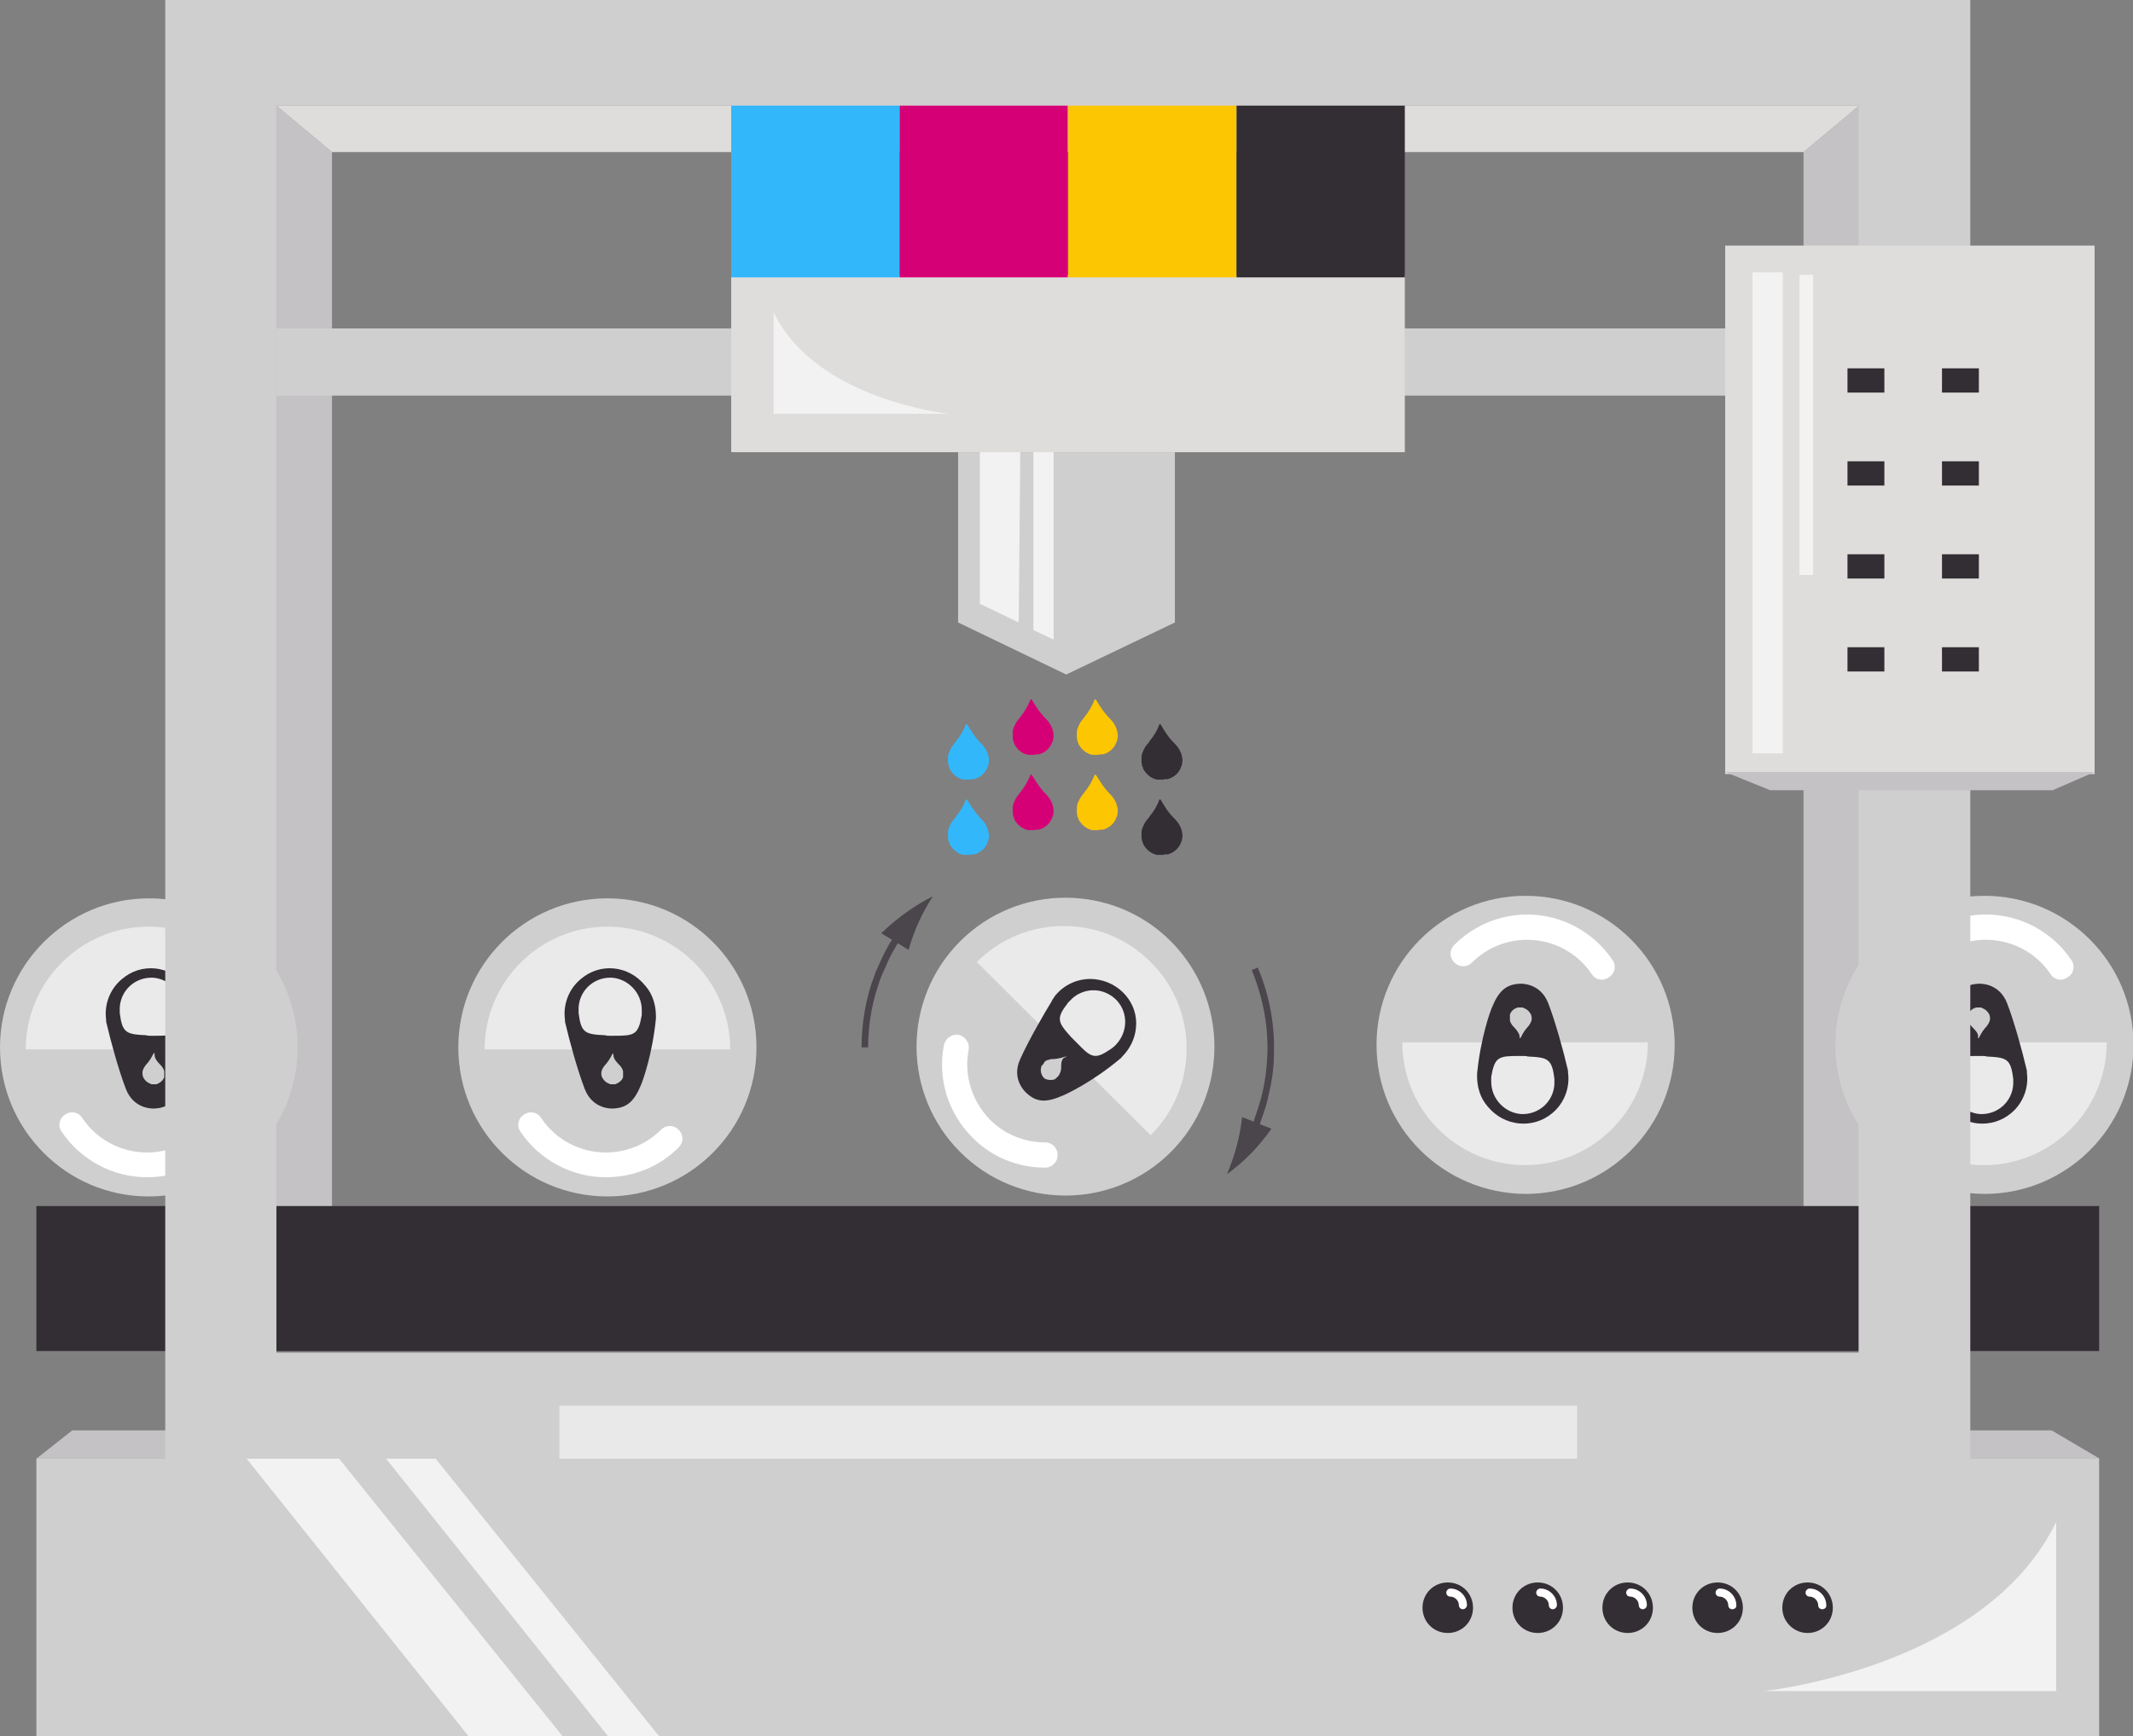 <?xml version="1.0" encoding="utf-8"?>
<!-- Generator: Adobe Illustrator 19.0.0, SVG Export Plug-In . SVG Version: 6.00 Build 0)  -->
<svg version="1.1" id="Layer_1" xmlns="http://www.w3.org/2000/svg" xmlns:xlink="http://www.w3.org/1999/xlink" x="0px" y="0px"
	 viewBox="0 0 422.1 343.6" style="enable-background:new 0 0 422.1 343.6;" xml:space="preserve">
<rect x="0" y="0" width="422.1" height="343.6" fill="#808080" stroke="none"/>
<style type="text/css">
	.st0{clip-path:url(#SVGID_2_);fill:#C4C2C4;}
	.st1{clip-path:url(#SVGID_2_);fill:#DEDDDB;}
	.st2{clip-path:url(#SVGID_2_);fill:#D0CFD0;}
	.st3{clip-path:url(#SVGID_2_);fill:#D60076;}
	.st4{clip-path:url(#SVGID_2_);fill:#33B7FB;}
	.st5{clip-path:url(#SVGID_2_);fill:#FDC603;}
	.st6{clip-path:url(#SVGID_2_);fill:#332E34;}
	.st7{clip-path:url(#SVGID_2_);}
	.st8{clip-path:url(#SVGID_4_);fill:#332E34;}
	.st9{clip-path:url(#SVGID_4_);fill:#FDC603;}
	.st10{clip-path:url(#SVGID_4_);fill:#D60076;}
	.st11{clip-path:url(#SVGID_4_);fill:#33B7FB;}
	.st12{clip-path:url(#SVGID_4_);fill:#D0CFD0;}
	.st13{clip-path:url(#SVGID_4_);fill:#FFFFFF;}
	.st14{clip-path:url(#SVGID_4_);fill:#EAEAEA;}
	.st15{clip-path:url(#SVGID_4_);fill:#4A464B;}
	.st16{opacity:0.75;clip-path:url(#SVGID_4_);}
	.st17{clip-path:url(#SVGID_6_);fill:#F3F2F3;}
	.st18{clip-path:url(#SVGID_4_);fill:#F3F2F3;}
	.st19{clip-path:url(#SVGID_4_);fill:#DEDDDB;}
	.st20{clip-path:url(#SVGID_4_);fill:#C4C2C4;}
</style>
<g>
	<defs>
		<rect id="SVGID_1_" width="422.1" height="343.6"/>
	</defs>
	<clipPath id="SVGID_2_">
		<use xlink:href="#SVGID_1_"  style="overflow:visible;"/>
	</clipPath>
	<polygon class="st0" points="65.7,30.1 65.7,239.8 54.7,239.8 54.7,20.9 	"/>
	<polygon class="st0" points="356.9,30.1 356.9,239.8 367.9,239.8 367.9,20.9 	"/>
	<polygon class="st1" points="54.7,20.9 65.7,30.1 356.9,30.1 367.9,20.9 	"/>
	<polygon class="st0" points="7.2,288.7 14.3,283.1 406,283.1 415.5,288.7 	"/>
	<rect x="54.7" y="65" class="st2" width="313.1" height="13.3"/>
	<rect x="144.7" y="54.4" class="st1" width="133.3" height="35.1"/>
	<polygon class="st2" points="232.5,123.2 211,133.5 189.6,123.2 189.6,89.5 232.5,89.5 	"/>
	<rect x="178" y="20.6" class="st3" width="33.3" height="34.3"/>
	<rect x="144.7" y="20.6" class="st4" width="33.3" height="34.3"/>
	<rect x="211.4" y="20.6" class="st5" width="33.3" height="34.3"/>
	<rect x="244.7" y="20.6" class="st6" width="33.3" height="34.3"/>
	<g class="st7">
		<defs>
			<rect id="SVGID_3_" width="422.1" height="343.6"/>
		</defs>
		<clipPath id="SVGID_4_">
			<use xlink:href="#SVGID_3_"  style="overflow:visible;"/>
		</clipPath>
		<path class="st8" d="M232.2,146.9c0,0,0.1,0.1,0.1,0.1c0.3,0.3,0.9,0.9,1.2,1.6l0,0c0.2,0.3,0.3,0.7,0.4,1.1l0,0
			c0,0.2,0.1,0.4,0.1,0.6v0v0c0,0.1,0,0.1,0,0.1l0,0c0,0.3,0,0.5-0.1,0.8c0,0,0,0,0,0c0,0,0,0,0,0.1c0,0.1,0,0.2-0.1,0.3
			c0,0.1-0.1,0.1-0.1,0.2l0,0c0,0,0,0,0,0.1c0,0,0,0,0,0c-0.4,1-1.2,1.8-2.3,2.2c0,0,0,0,0,0c-0.1,0-0.2,0.1-0.3,0.1c0,0,0,0-0.1,0
			c0,0-0.1,0-0.1,0l-0.1,0c-0.1,0-0.1,0-0.2,0c-0.1,0-0.2,0-0.4,0.1l0,0c0,0-0.1,0-0.1,0c0,0-0.1,0-0.1,0c0,0-0.1,0-0.1,0
			c0,0-0.1,0-0.1,0l0,0c-0.1,0-0.2,0-0.4,0c-0.1,0-0.1,0-0.2,0l-0.1,0c0,0-0.1,0-0.1,0c0,0,0,0-0.1,0c-0.1,0-0.2-0.1-0.3-0.1
			c0,0,0,0,0,0c-1-0.3-1.9-1.1-2.4-2.1c0,0,0,0,0,0c0,0,0,0,0-0.1l0,0c0-0.1-0.1-0.2-0.1-0.2c0-0.1-0.1-0.2-0.1-0.3c0,0,0,0,0-0.1
			c0,0,0,0,0,0c-0.1-0.3-0.1-0.5-0.1-0.8l0,0c0,0,0,0,0-0.1v0v0c0-0.1,0-0.3,0-0.6l0,0c0-0.4,0.1-0.8,0.3-1.2l0,0
			c0.3-0.8,0.8-1.4,1.1-1.7c0.1-0.1,0.1-0.1,0.1-0.2c1-1.2,1.7-2.4,2-3.4c0.1-0.1,0.2-0.1,0.3,0
			C230.4,144.6,231.1,145.8,232.2,146.9"/>
		<path class="st9" d="M219.4,142c0,0,0.1,0.1,0.1,0.1c0.3,0.3,0.9,0.9,1.2,1.6l0,0c0.2,0.3,0.3,0.7,0.4,1.1l0,0
			c0,0.2,0.1,0.4,0.1,0.6v0l0,0c0,0.1,0,0.1,0,0.1l0,0c0,0.3,0,0.5-0.1,0.8c0,0,0,0,0,0c0,0,0,0,0,0.1c0,0.1,0,0.2-0.1,0.3
			c0,0.1-0.1,0.1-0.1,0.2l0,0c0,0,0,0,0,0.1c0,0,0,0,0,0c-0.4,1-1.2,1.8-2.3,2.2c0,0,0,0,0,0c-0.1,0-0.2,0.1-0.3,0.1c0,0,0,0-0.1,0
			c0,0-0.1,0-0.1,0l-0.1,0c-0.1,0-0.1,0-0.2,0c-0.1,0-0.3,0-0.4,0.1l0,0c0,0-0.1,0-0.1,0c0,0-0.1,0-0.1,0c0,0-0.1,0-0.1,0
			c0,0-0.1,0-0.1,0l0,0c-0.1,0-0.2,0-0.4,0c-0.1,0-0.1,0-0.2,0l-0.1,0c0,0-0.1,0-0.1,0c0,0,0,0-0.1,0c-0.1,0-0.2-0.1-0.3-0.1
			c0,0,0,0,0,0c-1-0.3-1.9-1.1-2.4-2.1c0,0,0,0,0,0c0,0,0,0,0-0.1l0,0c0-0.1-0.1-0.2-0.1-0.2c0-0.1-0.1-0.2-0.1-0.3c0,0,0,0,0-0.1
			c0,0,0,0,0,0c-0.1-0.3-0.1-0.5-0.1-0.8l0,0c0,0,0,0,0-0.1l0,0v0c0-0.1,0-0.3,0-0.6l0,0c0-0.4,0.1-0.8,0.3-1.2l0,0
			c0.3-0.8,0.8-1.4,1.1-1.7c0-0.1,0.1-0.1,0.1-0.2c1-1.2,1.6-2.4,2-3.4c0.1-0.1,0.2-0.1,0.3,0C217.6,139.7,218.3,140.8,219.4,142"/>
		<path class="st10" d="M206.7,142c0,0,0.1,0.1,0.1,0.1c0.3,0.3,0.9,0.9,1.2,1.6l0,0c0.2,0.3,0.3,0.7,0.4,1.1l0,0
			c0,0.2,0.1,0.4,0.1,0.6v0l0,0c0,0.1,0,0.1,0,0.1l0,0c0,0.3,0,0.5-0.1,0.8c0,0,0,0,0,0c0,0,0,0,0,0.1c0,0.1,0,0.2-0.1,0.3
			c0,0.1-0.1,0.1-0.1,0.2l0,0c0,0,0,0,0,0.1c0,0,0,0,0,0c-0.4,1-1.2,1.8-2.3,2.2c0,0,0,0,0,0c-0.1,0-0.2,0.1-0.3,0.1c0,0,0,0-0.1,0
			c0,0-0.1,0-0.1,0l-0.1,0c-0.1,0-0.1,0-0.2,0c-0.1,0-0.2,0-0.4,0.1l0,0c0,0-0.1,0-0.1,0c0,0-0.1,0-0.1,0c0,0-0.1,0-0.1,0
			c0,0-0.1,0-0.1,0l0,0c-0.1,0-0.2,0-0.4,0c-0.1,0-0.1,0-0.2,0l-0.1,0c0,0-0.1,0-0.1,0c0,0,0,0-0.1,0c-0.1,0-0.2-0.1-0.3-0.1
			c0,0,0,0,0,0c-1.1-0.3-1.9-1.1-2.4-2.1c0,0,0,0,0,0c0,0,0,0,0-0.1l0,0c0-0.1-0.1-0.2-0.1-0.2c0-0.1-0.1-0.2-0.1-0.3c0,0,0,0,0-0.1
			c0,0,0,0,0,0c-0.1-0.3-0.1-0.5-0.1-0.8l0,0c0,0,0,0,0-0.1v0v0c0-0.1,0-0.3,0-0.6l0,0c0-0.4,0.1-0.8,0.3-1.2l0,0
			c0.3-0.8,0.8-1.4,1.1-1.7c0-0.1,0.1-0.1,0.1-0.2c1-1.2,1.6-2.4,2-3.4c0.1-0.1,0.2-0.1,0.3,0C204.9,139.7,205.6,140.8,206.7,142"/>
		<path class="st11" d="M193.9,146.9c0,0,0.1,0.1,0.1,0.1c0.3,0.3,0.9,0.9,1.2,1.6l0,0c0.2,0.3,0.3,0.7,0.4,1.1l0,0
			c0,0.2,0.1,0.4,0.1,0.6v0l0,0c0,0.1,0,0.1,0,0.1l0,0c0,0.3,0,0.5-0.1,0.8c0,0,0,0,0,0c0,0,0,0,0,0.1c0,0.1,0,0.2-0.1,0.3
			c0,0.1-0.1,0.1-0.1,0.2l0,0c0,0,0,0,0,0.1c0,0,0,0,0,0c-0.4,1-1.2,1.8-2.3,2.2c0,0,0,0,0,0c-0.1,0-0.2,0.1-0.3,0.1c0,0,0,0-0.1,0
			c0,0-0.1,0-0.1,0l-0.1,0c-0.1,0-0.1,0-0.2,0c-0.1,0-0.2,0-0.4,0.1l0,0c0,0-0.1,0-0.1,0c0,0-0.1,0-0.1,0c0,0-0.1,0-0.1,0
			c0,0-0.1,0-0.1,0l0,0c-0.1,0-0.2,0-0.4,0c-0.1,0-0.1,0-0.2,0l-0.1,0c0,0-0.1,0-0.1,0c0,0,0,0-0.1,0c-0.1,0-0.2-0.1-0.3-0.1l0,0
			c-1-0.3-1.9-1.1-2.4-2.1c0,0,0,0,0,0c0,0,0,0,0-0.1l0,0c0-0.1-0.1-0.2-0.1-0.2c0-0.1-0.1-0.2-0.1-0.3c0,0,0,0,0-0.1c0,0,0,0,0,0
			c-0.1-0.3-0.1-0.5-0.1-0.8l0,0c0,0,0,0,0-0.1v0v0c0-0.1,0-0.3,0-0.6l0,0c0-0.4,0.1-0.8,0.3-1.2l0,0c0.3-0.8,0.8-1.4,1.1-1.7
			c0-0.1,0.1-0.1,0.1-0.2c1-1.2,1.7-2.4,2-3.4c0.1-0.1,0.2-0.1,0.3,0C192.1,144.6,192.9,145.8,193.9,146.9"/>
		<path class="st8" d="M232.2,161.8c0,0,0.1,0.1,0.1,0.1c0.3,0.3,0.9,0.9,1.2,1.6l0,0c0.2,0.3,0.3,0.7,0.4,1.1l0,0
			c0,0.2,0.1,0.4,0.1,0.6v0v0c0,0.1,0,0.1,0,0.1l0,0c0,0.3,0,0.5-0.1,0.8c0,0,0,0,0,0c0,0,0,0,0,0.1c0,0.1,0,0.2-0.1,0.3
			c0,0.1-0.1,0.1-0.1,0.2l0,0c0,0,0,0,0,0.1c0,0,0,0,0,0c-0.4,1-1.2,1.8-2.3,2.2c0,0,0,0,0,0c-0.1,0-0.2,0.1-0.3,0.1c0,0,0,0-0.1,0
			c0,0-0.1,0-0.1,0l-0.1,0c-0.1,0-0.1,0-0.2,0c-0.1,0-0.2,0-0.4,0.1l0,0c0,0-0.1,0-0.1,0c0,0-0.1,0-0.1,0c0,0-0.1,0-0.1,0
			c0,0-0.1,0-0.1,0l0,0c-0.1,0-0.2,0-0.4,0c-0.1,0-0.1,0-0.2,0l-0.1,0c0,0-0.1,0-0.1,0c0,0,0,0-0.1,0c-0.1,0-0.2-0.1-0.3-0.1
			c0,0,0,0,0,0c-1-0.3-1.9-1.1-2.4-2.1c0,0,0,0,0,0c0,0,0,0,0-0.1l0,0c0-0.1-0.1-0.2-0.1-0.2c0-0.1-0.1-0.2-0.1-0.3c0,0,0,0,0-0.1
			c0,0,0,0,0,0c-0.1-0.3-0.1-0.5-0.1-0.8l0,0c0,0,0,0,0-0.1v0v0c0-0.1,0-0.3,0-0.6l0,0c0-0.4,0.1-0.8,0.3-1.2l0,0
			c0.3-0.8,0.8-1.4,1.1-1.7c0.1-0.1,0.1-0.1,0.1-0.2c1-1.2,1.7-2.4,2-3.4c0.1-0.1,0.2-0.1,0.3,0
			C230.4,159.5,231.1,160.7,232.2,161.8"/>
		<path class="st9" d="M219.4,156.9c0,0,0.1,0.1,0.1,0.1c0.3,0.3,0.9,0.9,1.2,1.6l0,0c0.2,0.3,0.3,0.7,0.4,1.1l0,0
			c0,0.2,0.1,0.4,0.1,0.6v0l0,0c0,0.1,0,0.1,0,0.1l0,0c0,0.3,0,0.5-0.1,0.8c0,0,0,0,0,0c0,0,0,0,0,0.1c0,0.1,0,0.2-0.1,0.3
			c0,0.1-0.1,0.1-0.1,0.2l0,0c0,0,0,0,0,0.1c0,0,0,0,0,0c-0.4,1-1.2,1.8-2.3,2.2c0,0,0,0,0,0c-0.1,0-0.2,0.1-0.3,0.1c0,0,0,0-0.1,0
			c0,0-0.1,0-0.1,0l-0.1,0c-0.1,0-0.1,0-0.2,0c-0.1,0-0.3,0-0.4,0.1l0,0c0,0-0.1,0-0.1,0c0,0-0.1,0-0.1,0c0,0-0.1,0-0.1,0
			c0,0-0.1,0-0.1,0h0c-0.1,0-0.2,0-0.4,0c-0.1,0-0.1,0-0.2,0l-0.1,0c0,0-0.1,0-0.1,0c0,0,0,0-0.1,0c-0.1,0-0.2-0.1-0.3-0.1
			c0,0,0,0,0,0c-1-0.3-1.9-1.1-2.4-2.1c0,0,0,0,0,0c0,0,0,0,0-0.1l0,0c0-0.1-0.1-0.2-0.1-0.2c0-0.1-0.1-0.2-0.1-0.3c0,0,0,0,0-0.1
			c0,0,0,0,0,0c-0.1-0.3-0.1-0.5-0.1-0.8l0,0c0,0,0,0,0-0.1l0,0v0c0-0.1,0-0.3,0-0.6l0,0c0-0.4,0.1-0.8,0.3-1.2l0,0
			c0.3-0.8,0.8-1.4,1.1-1.7c0-0.1,0.1-0.1,0.1-0.2c1-1.2,1.6-2.4,2-3.4c0.1-0.1,0.2-0.1,0.3,0C217.6,154.5,218.3,155.7,219.4,156.9"
			/>
		<path class="st10" d="M206.7,156.9c0,0,0.1,0.1,0.1,0.1c0.3,0.3,0.9,0.9,1.2,1.6l0,0c0.2,0.3,0.3,0.7,0.4,1.1l0,0
			c0,0.2,0.1,0.4,0.1,0.6v0l0,0c0,0.1,0,0.1,0,0.1l0,0c0,0.3,0,0.5-0.1,0.8c0,0,0,0,0,0c0,0,0,0,0,0.1c0,0.1,0,0.2-0.1,0.3
			c0,0.1-0.1,0.1-0.1,0.2l0,0c0,0,0,0,0,0.1c0,0,0,0,0,0c-0.4,1-1.2,1.8-2.3,2.2c0,0,0,0,0,0c-0.1,0-0.2,0.1-0.3,0.1c0,0,0,0-0.1,0
			c0,0-0.1,0-0.1,0l-0.1,0c-0.1,0-0.1,0-0.2,0c-0.1,0-0.2,0-0.4,0.1l0,0c0,0-0.1,0-0.1,0c0,0-0.1,0-0.1,0c0,0-0.1,0-0.1,0
			c0,0-0.1,0-0.1,0h0c-0.1,0-0.2,0-0.4,0c-0.1,0-0.1,0-0.2,0l-0.1,0c0,0-0.1,0-0.1,0c0,0,0,0-0.1,0c-0.1,0-0.2-0.1-0.3-0.1l0,0
			c-1-0.3-1.9-1.1-2.4-2.1c0,0,0,0,0,0c0,0,0,0,0-0.1l0,0c0-0.1-0.1-0.2-0.1-0.2c0-0.1-0.1-0.2-0.1-0.3c0,0,0,0,0-0.1c0,0,0,0,0,0
			c-0.1-0.3-0.1-0.5-0.1-0.8l0,0c0,0,0,0,0-0.1v0v0c0-0.1,0-0.3,0-0.6l0,0c0-0.4,0.1-0.8,0.3-1.2l0,0c0.3-0.8,0.8-1.4,1.1-1.7
			c0-0.1,0.1-0.1,0.1-0.2c1-1.2,1.6-2.4,2-3.4c0.1-0.1,0.2-0.1,0.3,0C204.9,154.5,205.6,155.7,206.7,156.9"/>
		<path class="st11" d="M193.9,161.8c0,0,0.1,0.1,0.1,0.1c0.3,0.3,0.9,0.9,1.2,1.6l0,0c0.2,0.3,0.3,0.7,0.4,1.1l0,0
			c0,0.2,0.1,0.4,0.1,0.6v0l0,0c0,0.1,0,0.1,0,0.1l0,0c0,0.3,0,0.5-0.1,0.8c0,0,0,0,0,0c0,0,0,0,0,0.1c0,0.1,0,0.2-0.1,0.3
			c0,0.1-0.1,0.1-0.1,0.2l0,0c0,0,0,0,0,0.1c0,0,0,0,0,0c-0.4,1-1.2,1.8-2.3,2.2c0,0,0,0,0,0c-0.1,0-0.2,0.1-0.3,0.1c0,0,0,0-0.1,0
			c0,0-0.1,0-0.1,0l-0.1,0c-0.1,0-0.1,0-0.2,0c-0.1,0-0.2,0-0.4,0.1l0,0c0,0-0.1,0-0.1,0c0,0-0.1,0-0.1,0c0,0-0.1,0-0.1,0
			c0,0-0.1,0-0.1,0l0,0c-0.1,0-0.2,0-0.4,0c-0.1,0-0.1,0-0.2,0l-0.1,0c0,0-0.1,0-0.1,0c0,0,0,0-0.1,0c-0.1,0-0.2-0.1-0.3-0.1l0,0
			c-1-0.3-1.9-1.1-2.4-2.1c0,0,0,0,0,0c0,0,0,0,0-0.1l0,0c0-0.1-0.1-0.2-0.1-0.2c0-0.1-0.1-0.2-0.1-0.3c0,0,0,0,0-0.1c0,0,0,0,0,0
			c-0.1-0.3-0.1-0.5-0.1-0.8l0,0c0,0,0,0,0-0.1v0v0c0-0.1,0-0.3,0-0.6l0,0c0-0.4,0.1-0.8,0.3-1.2l0,0c0.3-0.8,0.8-1.4,1.1-1.7
			c0-0.1,0.1-0.1,0.1-0.2c1-1.2,1.7-2.4,2-3.4c0.1-0.1,0.2-0.1,0.3,0C192.1,159.5,192.9,160.7,193.9,161.8"/>
		<path class="st12" d="M231.7,228c-11.5,11.5-30.2,11.5-41.7,0s-11.5-30.2,0-41.7c11.5-11.5,30.2-11.5,41.7,0
			C243.2,197.9,243.2,216.5,231.7,228"/>
		<path class="st13" d="M206.8,231.1c-5.4,0-10.6-2.1-14.4-6c-4.8-4.8-6.9-11.6-5.6-18.3c0.3-1.3,1.6-2.2,2.9-2
			c1.3,0.3,2.2,1.6,2,2.9c-1,5,0.6,10.2,4.2,13.9c2.9,2.9,6.8,4.5,10.9,4.5c1.4,0,2.5,1.1,2.5,2.5S208.2,231.1,206.8,231.1"/>
		<path class="st14" d="M227.7,224.7c9.5-9.5,9.5-24.9,0-34.3c-9.5-9.5-24.9-9.5-34.4,0L227.7,224.7z"/>
		<path class="st8" d="M216.6,193.8c-3.2-0.3-6.1,1.1-7.9,3.4l0,0c0,0-0.1,0.1-0.1,0.2c-0.2,0.3-0.4,0.5-0.5,0.8
			c-1.4,2.3-4.5,7.6-6.2,11.4c-1.9,4.1,1.2,6.7,1.2,6.7c2.1,2,4.1,1.9,7.3,0.5c0.7-0.3,5.7-2.6,11.2-7.2c0,0,0,0,0,0l0,0
			c0.1-0.1,0.3-0.2,0.4-0.4c1.5-1.5,2.6-3.5,2.8-5.8C225.3,198.6,221.6,194.3,216.6,193.8 M210,211c0,0,0,0.1,0,0.1
			c0,0.3,0,0.7-0.2,1.2l0,0c-0.1,0.2-0.2,0.4-0.3,0.6l0,0c-0.1,0.1-0.2,0.2-0.2,0.2l0,0l0,0c0,0,0,0,0,0l0,0
			c-0.1,0.1-0.2,0.2-0.3,0.3c0,0,0,0,0,0c0,0,0,0,0,0c-0.1,0-0.1,0.1-0.1,0.1c0,0-0.1,0-0.1,0.1l0,0c0,0,0,0,0,0c0,0,0,0,0,0
			c-0.6,0.2-1.2,0.2-1.8,0c0,0,0,0,0,0c-0.1,0-0.1-0.1-0.2-0.1c0,0,0,0,0,0c0,0,0,0,0,0l0,0c0,0-0.1,0-0.1-0.1
			c-0.1,0-0.1-0.1-0.2-0.1l0,0c0,0,0,0,0,0c0,0,0,0,0,0c0,0,0,0,0,0c0,0,0,0,0,0l0,0c0-0.1-0.1-0.1-0.1-0.2c0,0,0-0.1-0.1-0.1l0,0
			c0,0,0,0,0,0c0,0,0,0,0,0c0-0.1-0.1-0.1-0.1-0.2l0,0c-0.3-0.6-0.3-1.2-0.1-1.8c0,0,0,0,0,0c0,0,0,0,0,0l0,0c0,0,0-0.1,0.1-0.1
			c0,0,0-0.1,0.1-0.1c0,0,0,0,0,0l0,0c0.1-0.1,0.2-0.3,0.3-0.4l0,0c0,0,0,0,0-0.1l0,0l0,0c0,0,0.1-0.1,0.2-0.2l0,0
			c0.2-0.2,0.4-0.3,0.6-0.3l0,0c0.4-0.2,0.9-0.2,1.2-0.2c0,0,0.1,0,0.1,0c0.9-0.1,1.6-0.3,2.2-0.5c0.1,0,0.1,0,0.1,0.1
			C210.2,209.3,210,210.1,210,211 M220.8,206.8L220.8,206.8C220.8,206.8,220.8,206.8,220.8,206.8c-0.1,0.1-0.1,0.1-0.2,0.2
			c0,0,0,0-0.1,0.1c-0.2,0.1-0.3,0.3-0.5,0.4c-3.3,2.3-4,1.9-6.8-1c-0.2-0.2-0.4-0.4-0.6-0.6c0,0,0,0,0,0c0,0,0,0,0,0
			c-0.2-0.2-0.4-0.4-0.6-0.6c-2.7-3-3.1-3.7-0.6-6.9c0.2-0.2,0.3-0.3,0.5-0.5c0,0,0,0,0.1-0.1c0,0,0.1-0.1,0.1-0.1c0,0,0,0,0.1-0.1
			h0c2.6-2.3,6.4-2.1,8.8,0.4c0,0,0,0,0,0l0,0C223.3,200.5,223.2,204.3,220.8,206.8"/>
		<path class="st12" d="M272.4,206.8c0-16.3,13.2-29.5,29.5-29.5c16.3,0,29.5,13.2,29.5,29.5c0,16.3-13.2,29.5-29.5,29.5
			C285.6,236.2,272.4,223.1,272.4,206.8"/>
		<path class="st13" d="M317,193.9c-0.8,0-1.6-0.4-2-1.1c-2.9-4.3-7.7-6.8-12.8-6.8c-4.1,0-8,1.6-10.9,4.5c-1,1-2.5,1-3.5,0
			c-1-1-1-2.5,0-3.5c3.8-3.8,9-6,14.4-6c6.8,0,13.1,3.4,16.9,9c0.8,1.1,0.5,2.7-0.7,3.4C318,193.7,317.5,193.9,317,193.9"/>
		<path class="st14" d="M277.5,206.3c0,13.4,10.9,24.3,24.3,24.3c13.4,0,24.3-10.9,24.3-24.3H277.5z"/>
		<path class="st8" d="M307.2,220.3c2.4-2,3.5-5.1,3.1-8l0,0c0-0.1,0-0.1,0-0.2c0-0.3-0.1-0.6-0.2-1c-0.6-2.6-2.2-8.6-3.7-12.5
			c-1.6-4.2-5.6-3.9-5.6-3.9c-2.9,0.1-4.3,1.6-5.6,4.8c-0.3,0.7-2.2,5.9-2.9,13c0,0,0,0,0,0l0,0c0,0.2,0,0.4,0,0.5
			c0,2.1,0.6,4.3,2.1,6C297.7,223,303.4,223.5,307.2,220.3 M299.8,203.5C299.7,203.5,299.7,203.5,299.8,203.5
			c-0.3-0.3-0.6-0.6-0.8-1l0,0c-0.1-0.2-0.2-0.4-0.2-0.6v0c0-0.1,0-0.2,0-0.3v0l0,0c0,0,0-0.1,0-0.1v0c0-0.1,0-0.3,0-0.4
			c0,0,0,0,0,0c0,0,0,0,0,0c0-0.1,0-0.1,0-0.2c0,0,0-0.1,0-0.1l0,0c0,0,0,0,0,0c0,0,0,0,0,0c0.2-0.6,0.7-1.1,1.3-1.3c0,0,0,0,0,0
			c0.1,0,0.1,0,0.2-0.1c0,0,0,0,0,0c0,0,0,0,0,0l0,0c0,0,0.1,0,0.1,0c0.1,0,0.1,0,0.2,0l0,0c0,0,0,0,0.1,0c0,0,0,0,0.1,0
			c0,0,0,0,0.1,0c0,0,0,0,0.1,0l0,0c0.1,0,0.1,0,0.2,0c0,0,0.1,0,0.1,0l0,0c0,0,0,0,0,0c0,0,0,0,0,0c0.1,0,0.1,0,0.2,0.1l0,0
			c0.6,0.2,1.1,0.6,1.4,1.2c0,0,0,0,0,0c0,0,0,0,0,0l0,0c0,0,0,0.1,0.1,0.1c0,0,0,0.1,0,0.1c0,0,0,0,0,0l0,0c0,0.1,0.1,0.3,0.1,0.4
			l0,0c0,0,0,0,0,0.1v0l0,0c0,0.1,0,0.2,0,0.3l0,0c0,0.2-0.1,0.5-0.2,0.7l0,0c-0.2,0.4-0.5,0.8-0.7,1c0,0-0.1,0.1-0.1,0.1
			c-0.6,0.7-0.9,1.4-1.2,1.9c0,0.1-0.1,0.1-0.2,0C300.8,204.8,300.4,204.2,299.8,203.5 M295.1,214.1L295.1,214.1
			C295.1,214.1,295.1,214.1,295.1,214.1c0-0.1,0-0.2,0-0.2c0,0,0-0.1,0-0.1c0-0.2,0-0.4,0-0.7c0.7-4,1.5-4.1,5.6-4.1
			c0.3,0,0.6,0,0.8,0c0,0,0,0,0,0c0,0,0,0,0,0c0.3,0,0.6,0,0.8,0.1c4,0.2,4.8,0.4,5.3,4.4c0,0.2,0,0.5,0,0.7c0,0,0,0.1,0,0.1
			c0,0.1,0,0.1,0,0.2c0,0,0,0,0,0.1l0,0c-0.2,3.4-3,6-6.5,5.9c0,0,0,0,0,0h0C297.8,220.3,295.1,217.5,295.1,214.1"/>
		<path class="st12" d="M363.2,206.8c0-16.3,13.2-29.5,29.5-29.5c16.3,0,29.5,13.2,29.5,29.5c0,16.3-13.2,29.5-29.5,29.5
			C376.3,236.2,363.2,223.1,363.2,206.8"/>
		<path class="st13" d="M407.8,193.9c-0.8,0-1.6-0.4-2-1.1c-2.9-4.3-7.7-6.8-12.8-6.8c-4.1,0-8,1.6-10.9,4.5c-1,1-2.5,1-3.5,0
			c-1-1-1-2.5,0-3.5c3.8-3.8,9-6,14.4-6c6.8,0,13.1,3.4,16.9,9c0.8,1.1,0.5,2.7-0.7,3.4C408.8,193.7,408.3,193.9,407.8,193.9"/>
		<path class="st14" d="M368.3,206.3c0,13.4,10.9,24.3,24.3,24.3c13.4,0,24.3-10.9,24.3-24.3H368.3z"/>
		<path class="st8" d="M398,220.3c2.4-2,3.5-5.1,3.1-8v0c0-0.1,0-0.1,0-0.2c0-0.3-0.1-0.6-0.2-1c-0.6-2.6-2.2-8.6-3.7-12.5
			c-1.6-4.2-5.6-3.9-5.6-3.9c-2.9,0.1-4.3,1.6-5.6,4.8c-0.3,0.7-2.2,5.9-2.9,13c0,0,0,0,0,0v0c0,0.2,0,0.4,0,0.5
			c0,2.1,0.6,4.3,2.1,6C388.5,223,394.2,223.5,398,220.3 M390.5,203.5C390.5,203.5,390.5,203.5,390.5,203.5c-0.3-0.3-0.6-0.6-0.8-1
			l0,0c-0.1-0.2-0.2-0.4-0.2-0.6l0,0c0-0.1,0-0.2,0-0.3v0v0c0,0,0-0.1,0-0.1l0,0c0-0.1,0-0.3,0-0.4c0,0,0,0,0,0c0,0,0,0,0,0
			c0-0.1,0-0.1,0-0.2c0,0,0-0.1,0-0.1l0,0c0,0,0,0,0,0c0,0,0,0,0,0c0.2-0.6,0.7-1.1,1.3-1.3c0,0,0,0,0,0c0.1,0,0.1,0,0.2-0.1
			c0,0,0,0,0,0c0,0,0,0,0,0l0,0c0,0,0.1,0,0.1,0c0.1,0,0.1,0,0.2,0l0,0c0,0,0,0,0.1,0c0,0,0,0,0.1,0c0,0,0,0,0.1,0c0,0,0,0,0.1,0
			l0,0c0.1,0,0.1,0,0.2,0c0,0,0.1,0,0.1,0l0,0c0,0,0,0,0,0c0,0,0,0,0,0c0.1,0,0.1,0,0.2,0.1l0,0c0.6,0.2,1.1,0.6,1.4,1.2
			c0,0,0,0,0,0c0,0,0,0,0,0l0,0c0,0,0,0.1,0.1,0.1c0,0,0,0.1,0,0.1c0,0,0,0,0,0l0,0c0,0.1,0.1,0.3,0.1,0.4l0,0c0,0,0,0,0,0.1v0v0
			c0,0.1,0,0.2,0,0.3v0c0,0.2-0.1,0.5-0.2,0.7l0,0c-0.2,0.4-0.5,0.8-0.7,1c0,0-0.1,0.1-0.1,0.1c-0.6,0.7-0.9,1.4-1.2,1.9
			c0,0.1-0.1,0.1-0.2,0C391.6,204.8,391.2,204.2,390.5,203.5 M385.9,214.1L385.9,214.1C385.9,214.1,385.9,214.1,385.9,214.1
			c0-0.1,0-0.2,0-0.2c0,0,0-0.1,0-0.1c0-0.2,0-0.4,0-0.7c0.7-4,1.5-4.1,5.6-4.1c0.3,0,0.6,0,0.8,0c0,0,0,0,0,0c0,0,0,0,0,0
			c0.3,0,0.6,0,0.8,0.1c4,0.2,4.8,0.4,5.3,4.4c0,0.2,0,0.5,0,0.7c0,0,0,0.1,0,0.1c0,0.1,0,0.1,0,0.2c0,0,0,0,0,0.1l0,0
			c-0.2,3.4-3,6-6.5,5.9c0,0,0,0,0,0h0C388.6,220.3,385.9,217.5,385.9,214.1"/>
		<path class="st12" d="M149.7,207.3c0,16.3-13.2,29.5-29.5,29.5s-29.5-13.2-29.5-29.5s13.2-29.5,29.5-29.5S149.7,191,149.7,207.3"
			/>
		<path class="st13" d="M119.9,233c-6.8,0-13.1-3.4-16.9-9c-0.8-1.1-0.5-2.7,0.7-3.4c1.1-0.8,2.7-0.5,3.4,0.7
			c2.9,4.3,7.7,6.8,12.8,6.8c4.1,0,8-1.6,10.9-4.5c1-1,2.5-1,3.5,0c1,1,1,2.5,0,3.5C130.5,230.9,125.4,233,119.9,233"/>
		<path class="st14" d="M144.5,207.7c0-13.4-10.9-24.3-24.3-24.3c-13.4,0-24.3,10.9-24.3,24.3H144.5z"/>
		<path class="st8" d="M114.9,193.8c-2.4,2-3.5,5.1-3.1,8v0c0,0.1,0,0.1,0,0.2c0,0.3,0.1,0.6,0.2,1c0.6,2.6,2.2,8.6,3.7,12.5
			c1.6,4.2,5.6,3.9,5.6,3.9c2.9-0.1,4.3-1.6,5.6-4.8c0.3-0.7,2.2-5.9,2.9-13c0,0,0,0,0,0v0c0-0.2,0-0.4,0-0.5c0-2.1-0.6-4.3-2.1-6
			C124.4,191,118.7,190.5,114.9,193.8 M122.3,210.5C122.3,210.6,122.4,210.6,122.3,210.5c0.3,0.3,0.6,0.6,0.8,1l0,0
			c0.1,0.2,0.2,0.4,0.2,0.6l0,0c0,0.1,0,0.2,0,0.3v0v0c0,0,0,0.1,0,0.1l0,0c0,0.1,0,0.3,0,0.4c0,0,0,0,0,0l0,0c0,0.1,0,0.1,0,0.2
			c0,0,0,0.1,0,0.1l0,0c0,0,0,0,0,0c0,0,0,0,0,0c-0.2,0.6-0.7,1-1.3,1.3l0,0c-0.1,0-0.1,0-0.2,0.1c0,0,0,0,0,0c0,0,0,0,0,0l0,0
			c0,0-0.1,0-0.1,0c-0.1,0-0.1,0-0.2,0l0,0c0,0,0,0-0.1,0c0,0,0,0-0.1,0c0,0,0,0-0.1,0c0,0,0,0-0.1,0h0c-0.1,0-0.1,0-0.2,0
			c0,0-0.1,0-0.1,0l0,0c0,0,0,0,0,0c0,0,0,0,0,0c-0.1,0-0.1,0-0.2-0.1l0,0c-0.6-0.2-1.1-0.6-1.4-1.2c0,0,0,0,0,0c0,0,0,0,0,0l0,0
			c0,0,0-0.1-0.1-0.1c0,0,0-0.1,0-0.1c0,0,0,0,0,0c0,0,0,0,0,0c0-0.1-0.1-0.3-0.1-0.4l0,0c0,0,0,0,0-0.1v0v0c0-0.1,0-0.2,0-0.3v0
			c0-0.2,0.1-0.5,0.2-0.7l0,0c0.2-0.4,0.5-0.8,0.7-1c0,0,0.1-0.1,0.1-0.1c0.6-0.7,0.9-1.4,1.2-1.9c0-0.1,0.1-0.1,0.2,0
			C121.3,209.2,121.7,209.9,122.3,210.5 M127,199.9L127,199.9C127,200,127,200,127,199.9c0,0.1,0,0.2,0,0.2c0,0,0,0.1,0,0.1
			c0,0.2,0,0.4,0,0.7c-0.7,4-1.5,4.1-5.6,4.1c-0.3,0-0.6,0-0.8,0c0,0,0,0,0,0h0c-0.3,0-0.6,0-0.8-0.1c-4-0.2-4.8-0.4-5.3-4.4
			c0-0.2,0-0.5,0-0.7c0,0,0-0.1,0-0.1c0-0.1,0-0.1,0-0.2c0,0,0,0,0-0.1l0,0c0.2-3.4,3-6,6.5-5.9c0,0,0,0,0,0c0,0,0,0,0,0
			C124.3,193.7,127,196.5,127,199.9"/>
		<path class="st12" d="M58.9,207.3c0,16.3-13.2,29.5-29.5,29.5S0,223.5,0,207.3s13.2-29.5,29.5-29.5S58.9,191,58.9,207.3"/>
		<path class="st13" d="M29.1,233c-6.8,0-13.1-3.4-16.9-9c-0.8-1.1-0.5-2.7,0.7-3.4c1.1-0.8,2.7-0.5,3.4,0.7
			c2.9,4.3,7.7,6.8,12.8,6.8c4.1,0,8-1.6,10.9-4.5c1-1,2.5-1,3.5,0c1,1,1,2.5,0,3.5C39.7,230.9,34.6,233,29.1,233"/>
		<path class="st14" d="M53.7,207.7c0-13.4-10.9-24.3-24.3-24.3c-13.4,0-24.3,10.9-24.3,24.3H53.7z"/>
		<path class="st8" d="M24.1,193.8c-2.4,2-3.5,5.1-3.1,8v0c0,0.1,0,0.1,0,0.2c0,0.3,0.1,0.6,0.2,1c0.6,2.6,2.2,8.6,3.7,12.5
			c1.6,4.2,5.6,3.9,5.6,3.9c2.9-0.1,4.3-1.6,5.6-4.8c0.3-0.7,2.2-5.9,2.9-13c0,0,0,0,0,0v0c0-0.2,0-0.4,0-0.5c0-2.1-0.6-4.3-2.1-6
			C33.6,191,27.9,190.5,24.1,193.8 M31.5,210.5C31.6,210.6,31.6,210.6,31.5,210.5c0.3,0.3,0.6,0.6,0.8,1l0,0
			c0.1,0.2,0.2,0.4,0.2,0.6l0,0c0,0.1,0,0.2,0,0.3v0v0c0,0,0,0.1,0,0.1l0,0c0,0.1,0,0.3,0,0.4c0,0,0,0,0,0l0,0c0,0.1,0,0.1,0,0.2
			c0,0,0,0.1,0,0.1l0,0c0,0,0,0,0,0c0,0,0,0,0,0c-0.2,0.6-0.7,1-1.3,1.3l0,0c-0.1,0-0.1,0-0.2,0.1c0,0,0,0,0,0c0,0,0,0,0,0l0,0
			c0,0-0.1,0-0.1,0c-0.1,0-0.1,0-0.2,0l0,0c0,0,0,0-0.1,0c0,0,0,0-0.1,0c0,0,0,0-0.1,0c0,0,0,0-0.1,0h0c-0.1,0-0.1,0-0.2,0
			c0,0-0.1,0-0.1,0l0,0c0,0,0,0,0,0c0,0,0,0,0,0c-0.1,0-0.1,0-0.2-0.1l0,0c-0.6-0.2-1.1-0.6-1.4-1.2c0,0,0,0,0,0c0,0,0,0,0,0l0,0
			c0,0,0-0.1-0.1-0.1c0,0,0-0.1,0-0.1c0,0,0,0,0,0c0,0,0,0,0,0c0-0.2-0.1-0.3-0.1-0.5l0,0c0,0,0,0,0-0.1v0v0c0-0.1,0-0.2,0-0.3v0
			c0-0.2,0.1-0.5,0.2-0.7l0,0c0.2-0.4,0.5-0.8,0.7-1c0,0,0.1-0.1,0.1-0.1c0.6-0.7,0.9-1.4,1.2-1.9c0-0.1,0.1-0.1,0.2,0
			C30.5,209.2,30.9,209.9,31.5,210.5 M36.2,199.9L36.2,199.9C36.2,200,36.2,200,36.2,199.9c0,0.1,0,0.2,0,0.2c0,0,0,0.1,0,0.1
			c0,0.2,0,0.4,0,0.7c-0.7,4-1.5,4.1-5.6,4.1c-0.3,0-0.6,0-0.8,0c0,0,0,0,0,0h0c-0.3,0-0.6,0-0.8-0.1c-4-0.2-4.8-0.4-5.3-4.4
			c0-0.2,0-0.5,0-0.7c0,0,0-0.1,0-0.1c0-0.1,0-0.1,0-0.2c0,0,0,0,0-0.1l0,0c0.2-3.4,3-6,6.5-5.9c0,0,0,0,0,0c0,0,0,0,0,0
			C33.5,193.7,36.2,196.5,36.2,199.9"/>
		<rect x="7.2" y="238.7" class="st8" width="408.2" height="28.7"/>
		<rect x="7.2" y="288.7" class="st12" width="408.2" height="55"/>
		<path class="st12" d="M32.7,288.7h357.2V0H32.7V288.7z M367.9,267.7H54.7V20.9h313.1V267.7z"/>
		<path class="st15" d="M177.7,186.7l2.1,1.3c1-3.6,2.6-7.2,4.8-10.6c-3.6,1.8-7.1,4.3-10.2,7.3l2.1,1.3c-0.2,0.3-0.3,0.5-0.5,0.8
			c-0.5,0.9-1,1.8-1.4,2.7c-0.5,0.9-0.8,1.9-1.3,2.8c-0.3,1-0.7,1.9-1,2.9c-1.2,3.9-1.8,8-1.8,12.1h1.3c0-4,0.6-8,1.8-11.7
			c0.3-1,0.6-1.9,1-2.8c0.4-0.9,0.8-1.8,1.2-2.7c0.4-0.9,0.9-1.8,1.4-2.6C177.4,187.1,177.5,186.9,177.7,186.7"/>
		<path class="st15" d="M248.1,222l-2.3-0.9c-0.4,3.7-1.4,7.6-3,11.3c3.3-2.4,6.3-5.4,8.8-9l-2.3-0.9l0.3-0.9c0.5-1.4,1-2.8,1.3-4.2
			c0.7-2.9,1.2-5.8,1.2-8.7c0.2-5.9-0.9-11.8-3.2-17.2l-1.2,0.5c2.2,5.3,3.3,11,3.1,16.7c-0.1,2.9-0.5,5.7-1.2,8.5
			c-0.4,1.4-0.8,2.7-1.3,4.1L248.1,222z"/>
		<g class="st16">
			<g>
				<defs>
					<rect id="SVGID_5_" x="110.7" y="278.2" width="201.4" height="10.5"/>
				</defs>
				<clipPath id="SVGID_6_">
					<use xlink:href="#SVGID_5_"  style="overflow:visible;"/>
				</clipPath>
				<rect x="110.7" y="278.2" class="st17" width="201.4" height="10.5"/>
			</g>
		</g>
		<polygon class="st18" points="201.6,123.2 193.9,119.5 193.9,89.5 201.9,89.5 		"/>
		<polygon class="st18" points="208.5,126.6 204.5,124.7 204.5,89.5 208.5,89.5 		"/>
		<path class="st18" d="M153.1,61.8v20.1h34.7C187.8,81.9,161.4,79.2,153.1,61.8"/>
		<path class="st18" d="M406.9,301.2v33.5H349C349,334.7,392.9,330.2,406.9,301.2"/>
		<polygon class="st18" points="76.4,288.7 86.2,288.7 130.4,343.6 120.3,343.6 		"/>
		<polygon class="st18" points="48.8,288.7 67.1,288.7 111.3,343.6 92.7,343.6 		"/>
		<path class="st8" d="M281.5,318.2c0-2.8,2.2-5,5-5c2.8,0,5,2.2,5,5c0,2.8-2.2,5-5,5C283.7,323.2,281.5,321,281.5,318.2"/>
		<path class="st13" d="M289.5,318.5c-0.5,0-0.8-0.4-0.8-0.8c0-0.9-0.8-1.7-1.7-1.7c-0.5,0-0.8-0.4-0.8-0.8s0.4-0.8,0.8-0.8
			c1.8,0,3.3,1.5,3.3,3.3C290.3,318.1,289.9,318.5,289.5,318.5"/>
		<path class="st8" d="M299.3,318.2c0-2.8,2.2-5,5-5s5,2.2,5,5c0,2.8-2.2,5-5,5S299.3,321,299.3,318.2"/>
		<path class="st13" d="M307.3,318.5c-0.5,0-0.8-0.4-0.8-0.8c0-0.9-0.8-1.7-1.7-1.7c-0.5,0-0.8-0.4-0.8-0.8s0.4-0.8,0.8-0.8
			c1.8,0,3.3,1.5,3.3,3.3C308.1,318.1,307.7,318.5,307.3,318.5"/>
		<path class="st8" d="M317.1,318.2c0-2.8,2.2-5,5-5c2.8,0,5,2.2,5,5c0,2.8-2.2,5-5,5C319.3,323.2,317.1,321,317.1,318.2"/>
		<path class="st13" d="M325.1,318.5c-0.5,0-0.8-0.4-0.8-0.8c0-0.9-0.8-1.7-1.7-1.7c-0.5,0-0.8-0.4-0.8-0.8s0.4-0.8,0.8-0.8
			c1.8,0,3.3,1.5,3.3,3.3C325.9,318.1,325.5,318.5,325.1,318.5"/>
		<path class="st8" d="M334.9,318.2c0-2.8,2.2-5,5-5s5,2.2,5,5c0,2.8-2.2,5-5,5S334.9,321,334.9,318.2"/>
		<path class="st13" d="M342.8,318.5c-0.5,0-0.8-0.4-0.8-0.8c0-0.9-0.8-1.7-1.7-1.7c-0.5,0-0.8-0.4-0.8-0.8s0.4-0.8,0.8-0.8
			c1.8,0,3.3,1.5,3.3,3.3C343.7,318.1,343.3,318.5,342.8,318.5"/>
		<path class="st8" d="M352.7,318.2c0-2.8,2.2-5,5-5c2.8,0,5,2.2,5,5c0,2.8-2.2,5-5,5C355,323.2,352.7,321,352.7,318.2"/>
		<path class="st13" d="M360.6,318.5c-0.5,0-0.8-0.4-0.8-0.8c0-0.9-0.8-1.7-1.7-1.7c-0.5,0-0.8-0.4-0.8-0.8s0.4-0.8,0.8-0.8
			c1.8,0,3.3,1.5,3.3,3.3C361.5,318.1,361.1,318.5,360.6,318.5"/>
		<rect x="341.4" y="48.6" class="st19" width="73.1" height="104.6"/>
		<polygon class="st20" points="414.5,152.8 406.2,156.4 350.3,156.4 341.4,152.8 		"/>
		<rect x="346.8" y="53.9" class="st18" width="6" height="95.2"/>
		<rect x="356.1" y="54.4" class="st18" width="2.7" height="59.4"/>
		<rect x="365.6" y="72.9" class="st8" width="7.3" height="4.8"/>
		<rect x="384.3" y="72.9" class="st8" width="7.3" height="4.8"/>
		<rect x="365.6" y="91.3" class="st8" width="7.3" height="4.8"/>
		<rect x="384.3" y="91.3" class="st8" width="7.3" height="4.8"/>
		<rect x="365.6" y="109.7" class="st8" width="7.3" height="4.8"/>
		<rect x="384.3" y="109.7" class="st8" width="7.3" height="4.8"/>
		<rect x="365.6" y="128.1" class="st8" width="7.3" height="4.8"/>
		<rect x="384.3" y="128.1" class="st8" width="7.3" height="4.8"/>
	</g>
</g>
</svg>
